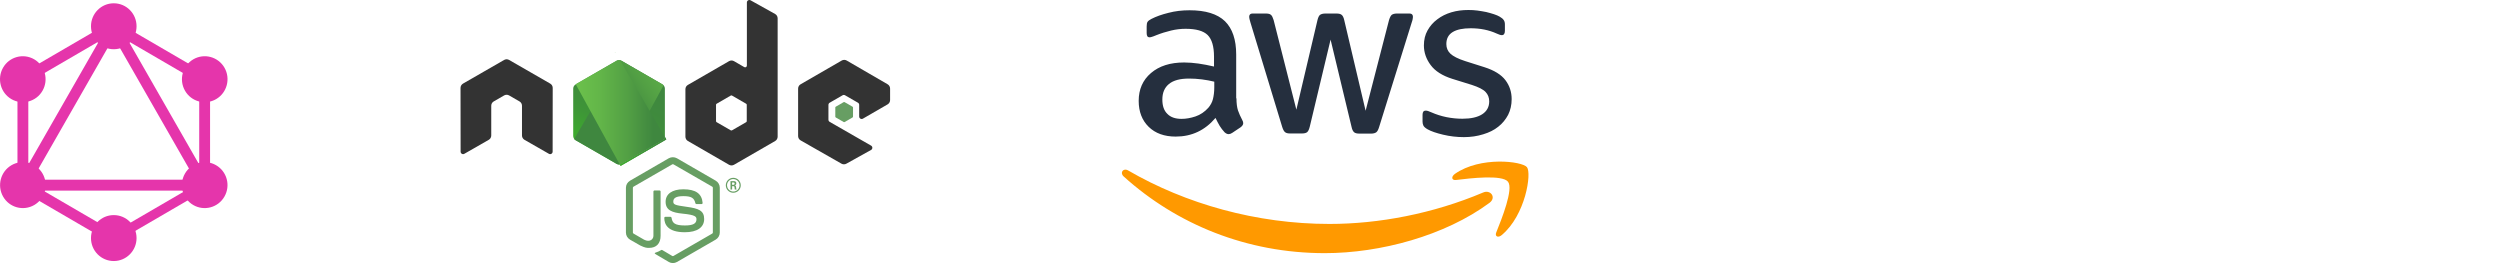 <?xml version="1.0" encoding="utf-8"?>
<svg xmlns="http://www.w3.org/2000/svg" xmlns:xlink="http://www.w3.org/1999/xlink" width="760px" height="80px" viewBox="0 0 760 80" version="1.1">
    <title>Technologies 3</title>
    <defs>
        <linearGradient x1="64.008%" y1="17.473%" x2="32.911%" y2="89.719%" id="linearGradient-1">
            <stop stop-color="#3F873F" offset="0%"/>
            <stop stop-color="#3F8B3D" offset="33%"/>
            <stop stop-color="#3E9637" offset="64%"/>
            <stop stop-color="#3DA92E" offset="93%"/>
            <stop stop-color="#3DAE2B" offset="100%"/>
        </linearGradient>
        <linearGradient x1="45.021%" y1="55.218%" x2="130.442%" y2="-18.297%" id="linearGradient-2">
            <stop stop-color="#3F873F" offset="14%"/>
            <stop stop-color="#529F44" offset="40%"/>
            <stop stop-color="#63B649" offset="71%"/>
            <stop stop-color="#6ABF4B" offset="91%"/>
        </linearGradient>
        <linearGradient x1="-4406.5%" y1="50.5%" x2="5334.5%" y2="50.5%" id="linearGradient-3">
            <stop stop-color="#6ABF4B" offset="9%"/>
            <stop stop-color="#63B649" offset="29%"/>
            <stop stop-color="#529F44" offset="60%"/>
            <stop stop-color="#3F873F" offset="86%"/>
        </linearGradient>
        <linearGradient x1="-4.44%" y1="50.034%" x2="101.567%" y2="50.034%" id="linearGradient-4">
            <stop stop-color="#6ABF4B" offset="9%"/>
            <stop stop-color="#63B649" offset="29%"/>
            <stop stop-color="#529F44" offset="60%"/>
            <stop stop-color="#3F873F" offset="86%"/>
        </linearGradient>
        <linearGradient x1="-9677%" y1="50.5%" x2="64%" y2="50.5%" id="linearGradient-5">
            <stop stop-color="#6ABF4B" offset="9%"/>
            <stop stop-color="#63B649" offset="29%"/>
            <stop stop-color="#529F44" offset="60%"/>
            <stop stop-color="#3F873F" offset="86%"/>
        </linearGradient>
        <linearGradient x1="-103.691%" y1="50.034%" x2="100.587%" y2="50.034%" id="linearGradient-6">
            <stop stop-color="#6ABF4B" offset="9%"/>
            <stop stop-color="#63B649" offset="29%"/>
            <stop stop-color="#529F44" offset="60%"/>
            <stop stop-color="#3F873F" offset="86%"/>
        </linearGradient>
        <linearGradient x1="130.342%" y1="-51.554%" x2="4.362%" y2="108.831%" id="linearGradient-7">
            <stop stop-color="#3F873F" offset="0%"/>
            <stop stop-color="#3F8B3D" offset="33%"/>
            <stop stop-color="#3E9637" offset="64%"/>
            <stop stop-color="#3DA92E" offset="93%"/>
            <stop stop-color="#3DAE2B" offset="100%"/>
        </linearGradient>
    </defs>
    <g id="Technologies-3" stroke="none" stroke-width="1" fill="none" fill-rule="evenodd">
        <g id="Group-2" transform="translate(0, 1)" fill="#E535AB">
            <polygon id="Path" points="3.444 58.059 6.297 59.72 38.081 4.218 35.228 2.557"/>
            <rect id="Rectangle" x="2.791" y="53.625" width="63.569" height="3.322"/>
            <polygon id="Path" points="4.048 55.491 35.845 74 37.492 71.123 5.696 52.614 4.048 55.491"/>
            <polygon id="Path" points="31.67 7.253 63.466 25.761 65.113 22.885 33.317 4.376"/>
            <polygon id="Path" points="4.058 22.873 5.705 25.749 37.501 7.24 35.854 4.364"/>
            <polygon id="Path" points="31.096 4.219 62.88 59.72 65.733 58.059 33.948 2.558"/>
            <rect id="Rectangle" x="5.311" y="20.669" width="3.295" height="37.017"/>
            <rect id="Rectangle" x="60.564" y="20.669" width="3.295" height="37.017"/>
            <polygon id="Path" points="33.845 70.081 35.284 72.593 62.938 56.496 61.499 53.983 33.845 70.081"/>
            <path d="M68.225,58.767 C66.32,62.109 62.072,63.249 58.758,61.328 C55.444,59.407 54.312,55.125 56.217,51.784 C58.123,48.442 62.37,47.302 65.684,49.223 C69.019,51.163 70.15,55.426 68.225,58.767" id="Path" fill-rule="nonzero"/>
            <path d="M12.932,26.573 C11.027,29.914 6.78,31.054 3.466,29.133 C0.151,27.213 -0.981,22.93 0.925,19.589 C2.83,16.248 7.077,15.107 10.392,17.028 C13.707,18.969 14.838,23.231 12.932,26.573" id="Path" fill-rule="nonzero"/>
            <path d="M0.945,58.767 C-0.96,55.426 0.171,51.163 3.485,49.223 C6.799,47.302 11.027,48.442 12.952,51.784 C14.857,55.125 13.726,59.388 10.412,61.328 C7.077,63.249 2.85,62.109 0.945,58.767" id="Path" fill-rule="nonzero"/>
            <path d="M56.238,26.573 C54.332,23.231 55.463,18.969 58.778,17.028 C62.092,15.107 66.32,16.248 68.245,19.589 C70.15,22.93 69.019,27.193 65.704,29.133 C62.39,31.054 58.143,29.914 56.238,26.573" id="Path" fill-rule="nonzero"/>
            <path d="M34.585,78.356 C30.755,78.356 27.659,75.234 27.659,71.373 C27.659,67.511 30.755,64.389 34.585,64.389 C38.415,64.389 41.511,67.511 41.511,71.373 C41.511,75.215 38.415,78.356 34.585,78.356" id="Path" fill-rule="nonzero"/>
            <path d="M34.585,13.967 C30.755,13.967 27.659,10.845 27.659,6.983 C27.659,3.122 30.755,-5.54779926e-13 34.585,-5.54779926e-13 C38.415,-5.54779926e-13 41.511,3.122 41.511,6.983 C41.511,10.845 38.415,13.967 34.585,13.967" id="Path" fill-rule="nonzero"/>
        </g>
        <g id="awes" transform="translate(340.775, 3)">
            <path d="M35.109,26.887 C35.109,28.408 35.273,29.641 35.561,30.546 C35.89,31.45 36.301,32.437 36.877,33.506 C37.082,33.834 37.164,34.163 37.164,34.451 C37.164,34.862 36.918,35.273 36.383,35.684 L33.793,37.411 C33.423,37.658 33.053,37.781 32.724,37.781 C32.313,37.781 31.902,37.576 31.491,37.206 C30.916,36.589 30.422,35.931 30.011,35.273 C29.6,34.574 29.189,33.793 28.737,32.848 C25.53,36.63 21.501,38.521 16.65,38.521 C13.197,38.521 10.442,37.534 8.428,35.561 C6.413,33.588 5.386,30.957 5.386,27.668 C5.386,24.173 6.619,21.337 9.127,19.199 C11.634,17.061 14.964,15.992 19.199,15.992 C20.597,15.992 22.036,16.116 23.557,16.321 C25.078,16.527 26.64,16.856 28.284,17.226 L28.284,14.224 C28.284,11.1 27.627,8.921 26.352,7.647 C25.037,6.372 22.817,5.756 19.651,5.756 C18.212,5.756 16.732,5.92 15.211,6.29 C13.69,6.66 12.21,7.112 10.771,7.688 C10.113,7.976 9.62,8.14 9.332,8.222 C9.044,8.304 8.839,8.346 8.674,8.346 C8.099,8.346 7.811,7.934 7.811,7.071 L7.811,5.057 C7.811,4.399 7.893,3.906 8.099,3.618 C8.304,3.33 8.674,3.042 9.25,2.754 C10.689,2.014 12.416,1.398 14.43,0.904 C16.444,0.37 18.582,0.123 20.843,0.123 C25.736,0.123 29.312,1.233 31.614,3.453 C33.876,5.673 35.027,9.044 35.027,13.567 L35.027,26.887 L35.109,26.887 Z M18.418,33.136 C19.774,33.136 21.172,32.889 22.652,32.396 C24.132,31.902 25.448,30.998 26.558,29.764 C27.216,28.983 27.709,28.12 27.956,27.133 C28.202,26.147 28.367,24.954 28.367,23.557 L28.367,21.83 C27.174,21.542 25.9,21.296 24.584,21.131 C23.269,20.967 21.994,20.884 20.72,20.884 C17.966,20.884 15.951,21.419 14.594,22.529 C13.238,23.639 12.58,25.201 12.58,27.257 C12.58,29.189 13.073,30.628 14.101,31.614 C15.088,32.642 16.527,33.136 18.418,33.136 Z M51.43,37.576 C50.69,37.576 50.197,37.452 49.868,37.164 C49.539,36.918 49.251,36.342 49.004,35.561 L39.343,3.782 C39.097,2.96 38.973,2.426 38.973,2.138 C38.973,1.48 39.302,1.11 39.96,1.11 L43.989,1.11 C44.77,1.11 45.304,1.233 45.592,1.521 C45.921,1.768 46.168,2.343 46.414,3.124 L53.321,30.34 L59.734,3.124 C59.94,2.302 60.187,1.768 60.516,1.521 C60.844,1.274 61.42,1.11 62.16,1.11 L65.449,1.11 C66.23,1.11 66.764,1.233 67.093,1.521 C67.422,1.768 67.71,2.343 67.874,3.124 L74.37,30.669 L81.482,3.124 C81.729,2.302 82.017,1.768 82.304,1.521 C82.633,1.274 83.168,1.11 83.908,1.11 L87.731,1.11 C88.389,1.11 88.759,1.439 88.759,2.138 C88.759,2.343 88.718,2.549 88.677,2.796 C88.636,3.042 88.553,3.371 88.389,3.823 L78.481,35.602 C78.234,36.424 77.947,36.959 77.618,37.206 C77.289,37.452 76.754,37.617 76.056,37.617 L72.52,37.617 C71.739,37.617 71.204,37.493 70.876,37.206 C70.547,36.918 70.259,36.383 70.094,35.561 L63.722,9.044 L57.391,35.52 C57.186,36.342 56.939,36.877 56.61,37.164 C56.281,37.452 55.706,37.576 54.966,37.576 L51.43,37.576 Z M104.258,38.686 C102.12,38.686 99.982,38.439 97.927,37.946 C95.871,37.452 94.268,36.918 93.199,36.301 C92.541,35.931 92.089,35.52 91.924,35.15 C91.76,34.78 91.678,34.369 91.678,33.999 L91.678,31.902 C91.678,31.039 92.007,30.628 92.623,30.628 C92.87,30.628 93.117,30.669 93.363,30.751 C93.61,30.833 93.98,30.998 94.391,31.162 C95.789,31.779 97.31,32.272 98.913,32.601 C100.558,32.93 102.161,33.094 103.806,33.094 C106.396,33.094 108.41,32.642 109.808,31.738 C111.206,30.833 111.946,29.518 111.946,27.832 C111.946,26.681 111.576,25.736 110.836,24.954 C110.096,24.173 108.698,23.474 106.683,22.817 L100.722,20.967 C97.721,20.021 95.501,18.623 94.144,16.773 C92.788,14.964 92.089,12.95 92.089,10.812 C92.089,9.086 92.459,7.564 93.199,6.249 C93.939,4.933 94.926,3.782 96.159,2.878 C97.392,1.932 98.79,1.233 100.434,0.74 C102.079,0.247 103.806,0.041 105.614,0.041 C106.519,0.041 107.464,0.082 108.369,0.206 C109.314,0.329 110.178,0.493 111.041,0.658 C111.863,0.863 112.644,1.069 113.384,1.316 C114.124,1.562 114.7,1.809 115.111,2.056 C115.687,2.384 116.098,2.713 116.344,3.083 C116.591,3.412 116.714,3.864 116.714,4.44 L116.714,6.372 C116.714,7.236 116.386,7.688 115.769,7.688 C115.44,7.688 114.906,7.523 114.207,7.194 C111.863,6.126 109.232,5.591 106.313,5.591 C103.97,5.591 102.12,5.961 100.846,6.742 C99.571,7.523 98.913,8.716 98.913,10.401 C98.913,11.552 99.324,12.539 100.147,13.32 C100.969,14.101 102.49,14.882 104.669,15.581 L110.507,17.431 C113.467,18.377 115.604,19.692 116.879,21.378 C118.153,23.063 118.77,24.996 118.77,27.133 C118.77,28.901 118.4,30.504 117.701,31.902 C116.961,33.3 115.974,34.533 114.7,35.52 C113.426,36.548 111.904,37.288 110.137,37.822 C108.287,38.398 106.354,38.686 104.258,38.686 Z" id="Shape" fill="#252F3E" fill-rule="nonzero"/>
            <g id="Group" transform="translate(0, 46.044)" fill="#FF9900">
                <path d="M112.028,12.621 C98.502,22.611 78.851,27.914 61.954,27.914 C38.274,27.914 16.938,19.158 0.822,4.604 C-0.452,3.453 0.699,1.891 2.22,2.796 C19.651,12.909 41.152,19.034 63.393,19.034 C78.399,19.034 94.884,15.91 110.054,9.497 C112.316,8.469 114.248,10.977 112.028,12.621 Z" id="Path"/>
                <path d="M117.66,6.208 C115.933,3.988 106.231,5.139 101.832,5.673 C100.517,5.838 100.311,4.687 101.503,3.823 C109.232,-1.603 121.936,-0.041 123.416,1.768 C124.896,3.618 123.004,16.321 115.769,22.406 C114.659,23.351 113.59,22.858 114.083,21.624 C115.728,17.554 119.387,8.387 117.66,6.208 Z" id="Path"/>
            </g>
        </g>
        <g id="nodejs-new-pantone-black" transform="translate(140, 0)">
            <path d="M64.558,79.976 C64.124,79.976 63.697,79.863 63.321,79.646 L59.383,77.317 C58.793,76.989 59.088,76.871 59.277,76.803 C59.899,76.609 60.494,76.337 61.048,75.994 C61.143,75.948 61.256,75.957 61.343,76.018 L64.366,77.813 C64.48,77.874 64.618,77.874 64.732,77.813 L76.525,71.005 C76.637,70.938 76.706,70.817 76.706,70.686 L76.706,57.077 C76.706,56.945 76.636,56.821 76.523,56.753 L64.735,49.963 C64.623,49.898 64.484,49.898 64.372,49.963 L52.585,56.753 C52.47,56.821 52.399,56.944 52.399,57.077 L52.399,70.686 C52.398,70.818 52.47,70.939 52.585,71.002 L55.814,72.868 C57.568,73.754 58.642,72.711 58.642,71.687 L58.642,58.238 C58.642,58.147 58.678,58.06 58.743,57.997 C58.807,57.933 58.894,57.897 58.985,57.898 L60.478,57.898 C60.569,57.897 60.656,57.933 60.72,57.997 C60.784,58.06 60.821,58.147 60.821,58.238 L60.821,71.675 C60.821,74.016 59.548,75.356 57.328,75.356 C56.646,75.356 56.112,75.356 54.613,74.618 L51.519,72.847 C50.754,72.4 50.283,71.581 50.282,70.695 L50.282,57.086 C50.282,56.201 50.753,55.382 51.519,54.937 L63.306,48.112 C64.079,47.69 65.013,47.69 65.786,48.112 L77.579,54.928 C78.345,55.374 78.816,56.192 78.816,57.077 L78.816,70.686 C78.814,71.572 78.344,72.391 77.579,72.838 L65.786,79.646 C65.412,79.861 64.989,79.975 64.558,79.976 Z" id="Path" fill="#679E63" fill-rule="nonzero"/>
            <path d="M68.186,70.601 C63.026,70.601 61.945,68.239 61.945,66.246 C61.945,66.156 61.98,66.069 62.044,66.006 C62.108,65.942 62.195,65.906 62.285,65.907 L63.811,65.907 C63.983,65.906 64.128,66.032 64.151,66.202 C64.381,67.755 65.066,68.54 68.186,68.54 C70.672,68.54 71.728,67.976 71.728,66.66 C71.728,65.898 71.433,65.334 67.569,64.956 C64.342,64.638 62.347,63.923 62.347,61.343 C62.347,58.964 64.351,57.544 67.714,57.544 C71.492,57.544 73.361,58.855 73.597,61.677 C73.605,61.772 73.573,61.866 73.508,61.937 C73.443,62.006 73.353,62.045 73.258,62.046 L71.728,62.046 C71.57,62.045 71.432,61.935 71.398,61.78 C71.029,60.148 70.137,59.625 67.714,59.625 C65.001,59.625 64.685,60.57 64.685,61.278 C64.685,62.134 65.057,62.385 68.72,62.869 C72.384,63.354 74.066,64.027 74.066,66.574 C74.066,69.122 71.938,70.601 68.186,70.601 Z" id="Path" fill="#679E63" fill-rule="nonzero"/>
            <path d="M85.193,56.328 C85.193,57.583 84.175,58.601 82.92,58.601 C81.664,58.601 80.646,57.583 80.646,56.328 C80.646,55.072 81.664,54.055 82.92,54.055 C84.174,54.058 85.189,55.074 85.193,56.328 L85.193,56.328 Z M81.013,56.328 C81.01,57.1 81.474,57.798 82.187,58.094 C82.9,58.391 83.722,58.228 84.268,57.682 C84.814,57.136 84.977,56.314 84.68,55.601 C84.384,54.888 83.686,54.424 82.914,54.427 C81.867,54.43 81.019,55.275 81.013,56.322 L81.013,56.328 Z M82.066,55.058 L82.952,55.058 C83.247,55.058 83.838,55.058 83.838,55.731 C83.861,56.032 83.653,56.302 83.356,56.357 C83.705,56.381 83.728,56.611 83.776,56.948 C83.789,57.177 83.834,57.403 83.908,57.621 L83.368,57.621 C83.368,57.5 83.271,56.85 83.271,56.815 C83.235,56.67 83.185,56.599 83.005,56.599 L82.565,56.599 L82.565,57.621 L82.072,57.621 L82.066,55.058 Z M82.548,56.177 L82.943,56.177 C83.045,56.191 83.147,56.158 83.221,56.088 C83.296,56.019 83.336,55.919 83.33,55.817 C83.33,55.469 83.088,55.469 82.955,55.469 L82.548,55.469 L82.548,56.177 Z" id="Shape" fill="#679E63" fill-rule="nonzero"/>
            <path d="M28.024,26.731 C28.026,26.189 27.737,25.687 27.268,25.417 L14.766,18.223 C14.556,18.102 14.32,18.033 14.078,18.022 L13.948,18.022 C13.705,18.033 13.469,18.102 13.258,18.223 L0.756,25.417 C0.288,25.689 -0,26.189 -5.62705769e-07,26.731 L0.027,46.105 C0.024,46.375 0.169,46.625 0.404,46.757 C0.635,46.896 0.924,46.896 1.154,46.757 L8.585,42.503 C9.05,42.231 9.338,41.732 9.34,41.193 L9.34,32.139 C9.34,31.601 9.627,31.103 10.093,30.834 L13.258,29.01 C13.488,28.877 13.75,28.808 14.016,28.809 C14.28,28.808 14.538,28.877 14.766,29.01 L17.931,30.834 C18.397,31.103 18.684,31.601 18.683,32.139 L18.683,41.193 C18.686,41.733 18.975,42.232 19.442,42.503 L26.869,46.757 C27.102,46.896 27.392,46.896 27.625,46.757 C27.857,46.622 28,46.373 28,46.105 L28.024,26.731 Z" id="Path" fill="#333333"/>
            <path d="M88.174,0.094 C87.941,-0.035 87.656,-0.031 87.426,0.104 C87.195,0.239 87.053,0.486 87.052,0.753 L87.052,19.941 C87.051,20.131 86.95,20.306 86.787,20.401 C86.623,20.496 86.422,20.496 86.258,20.401 L83.138,18.592 C82.671,18.322 82.096,18.322 81.63,18.592 L69.122,25.81 C68.653,26.078 68.365,26.577 68.366,27.117 L68.366,41.559 C68.366,42.098 68.654,42.597 69.122,42.866 L81.63,50.09 C82.096,50.359 82.671,50.359 83.138,50.09 L95.649,42.866 C96.115,42.596 96.403,42.098 96.404,41.559 L96.404,5.568 C96.404,5.019 96.107,4.514 95.628,4.248 L88.174,0.094 Z M87.014,36.818 C87.015,36.953 86.943,37.078 86.825,37.145 L82.53,39.622 C82.412,39.687 82.27,39.687 82.152,39.622 L77.86,37.145 C77.742,37.078 77.67,36.953 77.671,36.818 L77.671,31.858 C77.671,31.725 77.742,31.601 77.857,31.534 L82.152,29.051 C82.269,28.983 82.413,28.983 82.53,29.051 L86.825,31.534 C86.942,31.6 87.014,31.724 87.014,31.858 L87.014,36.818 Z" id="Shape" fill="#333333"/>
            <path d="M129.836,31.728 C130.302,31.459 130.589,30.962 130.589,30.424 L130.589,26.925 C130.589,26.387 130.302,25.888 129.836,25.618 L117.399,18.403 C116.931,18.133 116.354,18.133 115.885,18.403 L103.383,25.624 C102.914,25.892 102.626,26.391 102.627,26.931 L102.627,41.367 C102.628,41.909 102.918,42.409 103.389,42.677 L115.817,49.762 C116.276,50.018 116.834,50.018 117.293,49.762 L124.809,45.585 C125.046,45.451 125.193,45.2 125.193,44.927 C125.193,44.654 125.046,44.403 124.809,44.269 L112.227,37.048 C111.993,36.913 111.847,36.663 111.846,36.393 L111.846,31.876 C111.847,31.607 111.991,31.358 112.224,31.224 L116.142,28.965 C116.374,28.83 116.662,28.83 116.894,28.965 L120.815,31.224 C121.048,31.358 121.192,31.607 121.193,31.876 L121.193,35.418 C121.192,35.689 121.336,35.939 121.57,36.074 C121.804,36.209 122.093,36.208 122.326,36.071 L129.836,31.728 Z" id="Path" fill="#333333"/>
            <path d="M116.466,31.052 C116.558,31 116.67,31 116.762,31.052 L119.17,32.437 C119.261,32.489 119.317,32.586 119.318,32.691 L119.318,35.46 C119.316,35.564 119.26,35.659 119.17,35.711 L116.77,37.098 C116.679,37.151 116.567,37.151 116.475,37.098 L114.078,35.711 C113.989,35.658 113.935,35.563 113.934,35.46 L113.934,32.691 C113.934,32.587 113.989,32.49 114.078,32.437 L116.466,31.052 Z" id="Path" fill="#679E63"/>
            <path d="M48.948,18.477 C48.483,18.208 47.91,18.208 47.445,18.477 L35.008,25.653 C34.542,25.921 34.255,26.418 34.255,26.955 L34.255,41.323 C34.256,41.859 34.543,42.354 35.008,42.621 L47.436,49.807 C47.901,50.075 48.474,50.075 48.939,49.807 L61.376,42.621 C61.839,42.353 62.125,41.858 62.125,41.323 L62.125,26.955 C62.125,26.418 61.838,25.921 61.373,25.653 L48.948,18.477 Z" id="Path" fill="url(#linearGradient-1)"/>
            <g id="Group" transform="translate(33.948, 15.646)">
                <path d="M13.47,2.831 L1.007,10.007 C0.529,10.271 0.225,10.765 0.204,11.309 L0.204,25.677 C0.211,26.031 0.349,26.371 0.59,26.63 L14.595,2.675 C14.214,2.581 13.811,2.637 13.47,2.831 Z" id="Path"/>
                <path d="M14.669,34.306 C14.79,34.272 14.907,34.224 15.017,34.161 L27.469,26.976 C27.939,26.71 28.235,26.217 28.248,25.677 L28.248,11.309 C28.241,10.914 28.077,10.539 27.793,10.264 L14.669,34.306 Z" id="Path"/>
                <path d="M27.46,10.007 L14.987,2.831 C14.865,2.761 14.732,2.708 14.595,2.675 L0.59,26.63 C0.711,26.767 0.853,26.883 1.01,26.976 L13.506,34.161 C13.858,34.362 14.275,34.414 14.666,34.306 L27.793,10.264 C27.693,10.166 27.581,10.079 27.46,10.007 L27.46,10.007 Z" id="Path" fill="url(#linearGradient-2)" fill-rule="nonzero"/>
                <path d="M28.248,25.677 L28.248,11.309 C28.233,10.767 27.933,10.272 27.46,10.007 L14.987,2.831 C14.844,2.75 14.689,2.693 14.527,2.663 L28.201,26.019 C28.231,25.908 28.247,25.792 28.248,25.677 Z" id="Path"/>
                <path d="M1.007,10.007 C0.529,10.271 0.225,10.765 0.204,11.309 L0.204,25.677 C0.227,26.221 0.533,26.713 1.01,26.976 L13.506,34.161 C13.796,34.327 14.133,34.392 14.465,34.347 L1.089,9.966 L1.007,10.007 Z" id="Path"/>
                <polygon id="Path" fill="url(#linearGradient-3)" fill-rule="nonzero" points="13.083 0.192 12.912 0.289 13.139 0.289"/>
                <path d="M27.466,26.976 C27.828,26.767 28.093,26.423 28.201,26.019 L14.527,2.651 C14.166,2.577 13.79,2.637 13.47,2.819 L1.072,9.954 L14.453,34.335 C14.646,34.309 14.833,34.245 15.002,34.149 L27.466,26.976 Z" id="Path" fill="url(#linearGradient-4)" fill-rule="nonzero"/>
                <polygon id="Path" fill="url(#linearGradient-5)" fill-rule="nonzero" points="28.626 26.745 28.543 26.607 28.543 26.793"/>
                <path d="M27.466,26.976 L15.014,34.161 C14.844,34.257 14.658,34.32 14.465,34.347 L14.713,34.799 L28.543,26.793 L28.543,26.604 L28.201,26.013 C28.094,26.419 27.829,26.766 27.466,26.976 Z" id="Path" fill="url(#linearGradient-6)" fill-rule="nonzero"/>
                <path d="M27.466,26.976 L15.014,34.161 C14.844,34.257 14.658,34.32 14.465,34.347 L14.713,34.799 L28.543,26.793 L28.543,26.604 L28.201,26.013 C28.094,26.419 27.829,26.766 27.466,26.976 Z" id="Path" fill="url(#linearGradient-7)" fill-rule="nonzero"/>
            </g>
        </g>
    </g>
</svg>